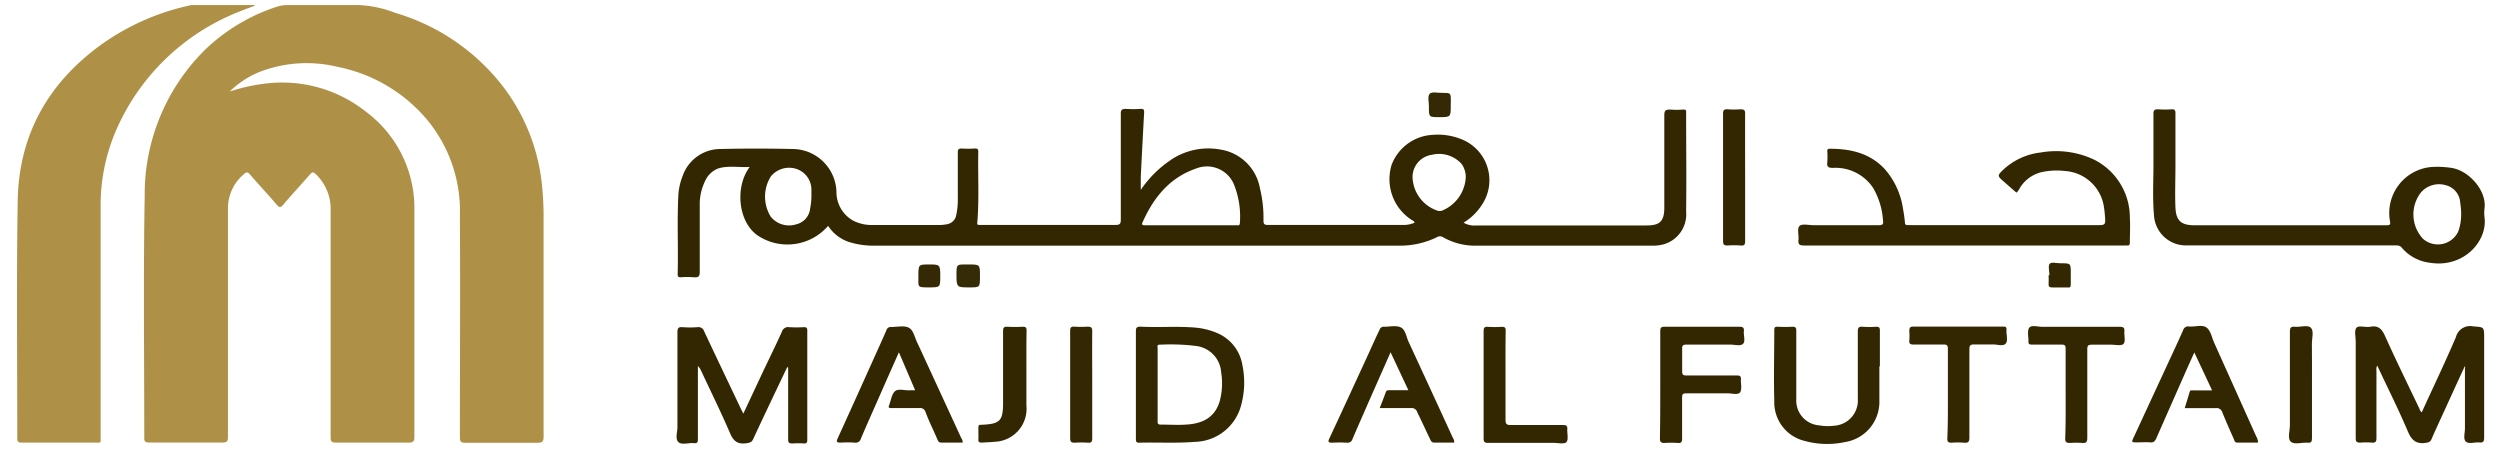 <svg id="Layer_1" data-name="Layer 1" xmlns="http://www.w3.org/2000/svg" viewBox="0 0 296.64 53.28"><defs><style>.cls-1{fill:#ae9147;}.cls-2{fill:#332702;}.cls-3{fill:#342804;}.cls-4{fill:#362b07;}.cls-5{fill:#342904;}.cls-6{fill:#352905;}</style></defs><path class="cls-1" d="M27.26,10.86a21.21,21.21,0,0,1,4.77-1,16,16,0,0,1,11.45,3.44,14.27,14.27,0,0,1,5.69,11.74q0,13.41,0,26.8c0,.53-.14.69-.68.68-2.87,0-5.75,0-8.62,0-.53,0-.64-.15-.64-.66,0-9,0-17.94,0-26.91a5.67,5.67,0,0,0-1.8-4.32c-.24-.23-.37-.22-.59,0-1.07,1.23-2.18,2.42-3.23,3.66-.34.4-.49.32-.78,0-1-1.2-2.13-2.37-3.16-3.58-.3-.35-.47-.31-.78,0a5.27,5.27,0,0,0-1.84,4.11q0,13.51,0,27c0,.51-.1.7-.66.69-2.89,0-5.79,0-8.68,0-.45,0-.6-.1-.59-.58,0-9.58-.12-19.16.05-28.74A24.07,24.07,0,0,1,24.48,5.76,22.19,22.19,0,0,1,32.82.81,4,4,0,0,1,34.16.6c2.81,0,5.62,0,8.43,0a13.71,13.71,0,0,1,4.35.94,25.08,25.08,0,0,1,13,9.06,23.12,23.12,0,0,1,4.38,11.45,37.43,37.43,0,0,1,.18,3.82q0,13,0,25.91c0,.57-.11.77-.73.76-2.85,0-5.71,0-8.56,0-.54,0-.64-.16-.64-.66,0-8.76.05-17.51,0-26.27a17,17,0,0,0-4-11.53A18.62,18.62,0,0,0,40,7.92a15.5,15.5,0,0,0-9.37.68A10.89,10.89,0,0,0,27.26,10.86Z"/><path class="cls-2" d="M199.7,13a9.77,9.77,0,0,1-1.53,0c-.52,0-.69.1-.69.66,0,3.66,0,7.34,0,11,0,1.71-.66,2.09-2.1,2.09H175.2a2.53,2.53,0,0,1-1.54-.33,6.7,6.7,0,0,0,2.18-2.12,5.23,5.23,0,0,0-2.38-7.76A7.49,7.49,0,0,0,170,16a5.51,5.51,0,0,0-4.88,3.57,5.76,5.76,0,0,0,2.34,6.5c.13.1.34.12.38.36a3.3,3.3,0,0,1-1.41.26c-5.34,0-10.67,0-16,0-.44,0-.51-.14-.51-.54a14.72,14.72,0,0,0-.43-3.85,5.63,5.63,0,0,0-4.54-4.53,7.94,7.94,0,0,0-6.13,1.28,13.17,13.17,0,0,0-3.46,3.48c0-.53,0-1,0-1.56q.19-3.82.4-7.64c0-.32-.07-.42-.39-.41a12.92,12.92,0,0,1-1.76,0c-.49,0-.63.11-.62.61,0,4.18,0,8.36,0,12.54,0,.49-.13.62-.62.62-5.29,0-10.59,0-15.88,0a2.8,2.8,0,0,0-.29,0c-.21,0-.26-.07-.24-.28.24-2.8.06-5.61.12-8.42,0-.33-.14-.38-.41-.37a11.31,11.31,0,0,1-1.54,0c-.4,0-.49.12-.48.49,0,1.81,0,3.62,0,5.42a8.75,8.75,0,0,1-.19,2,1.33,1.33,0,0,1-1.11,1.08,5.36,5.36,0,0,1-.88.09c-2.66,0-5.31,0-8,0a4.91,4.91,0,0,1-2.22-.51,3.88,3.88,0,0,1-2-3.43,5.24,5.24,0,0,0-5.14-5.08c-2.85-.06-5.71-.07-8.56,0A4.75,4.75,0,0,0,81,20.88a7.31,7.31,0,0,0-.51,2.29c-.16,3.12,0,6.25-.08,9.36,0,.28.08.38.37.37a9.76,9.76,0,0,1,1.53,0c.56.05.73-.1.72-.69,0-2.61,0-5.22,0-7.83a6.26,6.26,0,0,1,.61-2.85A2.84,2.84,0,0,1,85.19,20c1.21-.39,2.46-.11,3.77-.19-1.76,2.33-1.4,6.43.88,8.09a6.37,6.37,0,0,0,8.42-1.1,4.75,4.75,0,0,0,2.47,1.91,9.72,9.72,0,0,0,3.13.44h62.19a10,10,0,0,0,4.44-1,.68.68,0,0,1,.74,0,7.64,7.64,0,0,0,3.66,1c7.09,0,14.17,0,21.24,0a4.61,4.61,0,0,0,1.34-.18,3.7,3.7,0,0,0,2.6-3.87c.05-3.89,0-7.8,0-11.7C200.1,13,200,13,199.7,13ZM96.13,24.73a2.15,2.15,0,0,1-1.67,1.89,2.79,2.79,0,0,1-3-.9,4.53,4.53,0,0,1,0-4.78,2.8,2.8,0,0,1,3-.91,2.6,2.6,0,0,1,1.82,2.42c0,.31,0,.62,0,.81A7.83,7.83,0,0,1,96.13,24.73Zm50.49,2H135.9c-.27,0-.5,0-.32-.37,1.3-2.91,3.19-5.27,6.31-6.35a3.47,3.47,0,0,1,4.61,2.1,10.14,10.14,0,0,1,.62,4.32C147.12,26.85,146.83,26.72,146.62,26.72ZM171.09,25a1,1,0,0,1-.52,0,4.35,4.35,0,0,1-2.95-3.73,2.66,2.66,0,0,1,2.27-2.9,3.58,3.58,0,0,1,3.56,1.11,2.7,2.7,0,0,1,.47,1.59A4.53,4.53,0,0,1,171.09,25Z"/><path class="cls-1" d="M30.25.68c-.58.21-1.16.41-1.73.65A26.45,26.45,0,0,0,13.94,15.09a22.39,22.39,0,0,0-2,9.37V51.79c0,.83.11.73-.76.73H2.59c-.4,0-.54-.08-.54-.51,0-9.38-.1-18.77.05-28.15.13-8,3.74-14.24,10.27-18.82a28.32,28.32,0,0,1,10-4.36,1.35,1.35,0,0,1,.4-.08h7.42Z"/><path class="cls-2" d="M294.8,25.74a4.18,4.18,0,0,1,0-1c.3-2.09-1.86-4.56-4-4.83a10.91,10.91,0,0,0-2.35-.09,5.48,5.48,0,0,0-4.9,6.21c.12.7.12.7-.62.7H260.41c-1.59,0-2.21-.52-2.28-2.11s0-3.3,0-4.94c0-2.08,0-4.17,0-6.25,0-.36-.09-.48-.46-.46a10.42,10.42,0,0,1-1.58,0c-.44,0-.58.09-.57.55,0,1.94,0,3.88,0,6.23,0,1.69-.12,3.8.07,5.89a3.79,3.79,0,0,0,3.84,3.48h24.78c.27,0,.53,0,.74.23a5.18,5.18,0,0,0,3.39,1.83C292.33,31.82,295.2,28.61,294.8,25.74Zm-3.11,1.72a2.67,2.67,0,0,1-4.18.88,4.24,4.24,0,0,1-.26-5.49,2.83,2.83,0,0,1,3-.86,2.25,2.25,0,0,1,1.67,2.1,7.4,7.4,0,0,1,.11,1.23A6,6,0,0,1,291.69,27.46Z"/><path class="cls-2" d="M239.26,22.86l-1.69-1.48c-.54-.48-.53-.6,0-1.12a7.8,7.8,0,0,1,4.6-2.17,10.55,10.55,0,0,1,6.22.81,7.68,7.68,0,0,1,4.33,6.92c.06,1,0,2,0,2.94,0,.27-.06.4-.35.37a2.16,2.16,0,0,0-.36,0q-19,0-37.93,0c-.5,0-.74-.08-.68-.65s-.18-1.33.11-1.65,1.11-.11,1.69-.11c2.58,0,5.15,0,7.73,0,.45,0,.57-.11.5-.56a8.81,8.81,0,0,0-1.16-3.84,5.36,5.36,0,0,0-4.78-2.4c-.52,0-.74-.1-.67-.66a9.26,9.26,0,0,0,0-1.29c0-.21,0-.32.29-.32,2.5,0,4.81.53,6.57,2.46a9.16,9.16,0,0,1,2.13,4.7c.1.52.17,1.05.22,1.57,0,.26.12.35.37.33a2.8,2.8,0,0,1,.29,0c7.49,0,15,0,22.48,0,.54,0,.66-.16.62-.66a13.25,13.25,0,0,0-.15-1.52A5,5,0,0,0,245,20.29a8.2,8.2,0,0,0-2.47.08,4.13,4.13,0,0,0-2.9,2A1.4,1.4,0,0,1,239.26,22.86Z"/><path class="cls-2" d="M93.43,43.53l-.27.55c-1.26,2.65-2.53,5.3-3.78,8-.17.38-.39.45-.79.51-1.09.17-1.6-.28-2-1.27-1.07-2.48-2.27-4.91-3.41-7.35a1.55,1.55,0,0,0-.37-.53v1.68q0,3.45,0,6.89c0,.41,0,.63-.53.57s-1.42.26-1.8-.14-.1-1.16-.1-1.76c0-3.75,0-7.5,0-11.25,0-.48.11-.65.61-.61a11.62,11.62,0,0,0,1.77,0,.71.71,0,0,1,.79.49c1.43,3.05,2.89,6.09,4.33,9.13.1.19.19.39.32.64L90.58,44c.74-1.55,1.5-3.1,2.21-4.67a.75.75,0,0,1,.84-.51,14.93,14.93,0,0,0,1.77,0c.32,0,.39.1.39.4v13c0,.3-.09.41-.4.4a8.69,8.69,0,0,0-1.35,0c-.42,0-.53-.1-.52-.52q0-3.94,0-7.89v-.56Z"/><path class="cls-2" d="M292.48,43.43c-1,2.12-1.88,4.1-2.8,6.09-.4.87-.8,1.74-1.18,2.62-.13.29-.32.35-.62.4-1.14.19-1.71-.26-2.17-1.34-1.11-2.62-2.4-5.18-3.64-7.83a1,1,0,0,0-.09.6c0,2.67,0,5.34,0,8,0,.44-.11.59-.56.55a7.61,7.61,0,0,0-1.35,0c-.46,0-.55-.12-.55-.56,0-3.8,0-7.61,0-11.42,0-.57-.19-1.33.09-1.65s1.12,0,1.69-.13c.87-.14,1.29.23,1.65,1,1.31,2.9,2.71,5.77,4.09,8.65.08.17.11.38.32.51,1.36-3,2.77-5.92,4.05-8.92a1.73,1.73,0,0,1,2-1.28c1.34.12,1.35,0,1.35,1.41,0,3.92,0,7.85,0,11.77,0,.45-.08.65-.58.6s-1.25.22-1.59-.1-.11-1-.11-1.58c0-2.38,0-4.75,0-7.13C292.52,43.68,292.51,43.64,292.48,43.43Z"/><path class="cls-2" d="M147.42,43.33a5,5,0,0,0-3.06-3.84,8.49,8.49,0,0,0-2.44-.61c-2.2-.2-4.4,0-6.6-.12-.48,0-.54.17-.54.58,0,2.1,0,4.19,0,6.29v6.42c0,.27,0,.49.39.48,2.19-.06,4.4.08,6.6-.1A5.81,5.81,0,0,0,147.29,48,10.19,10.19,0,0,0,147.42,43.33Zm-2.69,4.26c-.52,1.76-1.78,2.67-4,2.79-1,.07-2,0-3,0-.42,0-.37-.23-.37-.49V45.64c0-1.44,0-2.86,0-4.3,0-.18-.12-.46.26-.44a24.48,24.48,0,0,1,4.28.15,3.38,3.38,0,0,1,3,3.15A8.09,8.09,0,0,1,144.73,47.59Z"/><path class="cls-2" d="M223,43.47c0,1.35,0,2.71,0,4.06a4.83,4.83,0,0,1-4.12,4.93,10,10,0,0,1-4.78-.15,4.7,4.7,0,0,1-3.57-4.7c-.08-2.82,0-5.65,0-8.47,0-.29.09-.38.37-.37a17.42,17.42,0,0,0,1.77,0c.4,0,.48.13.47.5,0,2.45,0,4.9,0,7.35,0,.26,0,.51,0,.77a2.94,2.94,0,0,0,2.71,3.08,5.77,5.77,0,0,0,1.71.05,3,3,0,0,0,2.88-3.22q0-4,0-7.95c0-.45.1-.62.58-.58a10.55,10.55,0,0,0,1.59,0c.37,0,.45.11.45.46,0,1.41,0,2.83,0,4.24Z"/><path class="cls-2" d="M114.23,52.52c-.84,0-1.68,0-2.52,0-.32,0-.39-.18-.49-.4-.46-1.08-1-2.14-1.4-3.23a.65.65,0,0,0-.74-.47c-1.1,0-2.2,0-3.3,0-.29,0-.43-.06-.26-.35l0-.06c.21-.55.29-1.25.68-1.59s1.12-.08,1.7-.11c.2,0,.4,0,.69,0l-1.93-4.51c-.75,1.69-1.47,3.31-2.18,4.93s-1.58,3.54-2.33,5.32a.64.64,0,0,1-.74.47,13,13,0,0,0-1.65,0c-.51,0-.55-.11-.35-.54q2.06-4.52,4.07-9c.57-1.27,1.15-2.53,1.7-3.8a.53.53,0,0,1,.57-.38c.72,0,1.59-.21,2.13.11s.66,1.19,1,1.83q2.59,5.61,5.18,11.24A.9.9,0,0,1,114.23,52.52Z"/><path class="cls-2" d="M267.93,52.52c-.83,0-1.65,0-2.46,0-.31,0-.33-.24-.41-.42-.47-1.05-.94-2.11-1.37-3.18a.7.7,0,0,0-.79-.49c-1.19,0-2.39,0-3.67,0,.2-.67.4-1.29.58-1.91.07-.26.25-.2.42-.2h2.25l-2.11-4.5-.78,1.73L255.86,52c-.15.35-.31.53-.72.49s-1,0-1.54,0c-.7,0-.7,0-.42-.61q2-4.32,4-8.64c.63-1.35,1.26-2.7,1.86-4.06a.62.62,0,0,1,.71-.44c.7.06,1.55-.25,2.06.12s.63,1.18.91,1.8l5,11.13A1.49,1.49,0,0,1,267.93,52.52Z"/><path class="cls-2" d="M172.55,52.52c-.79,0-1.57,0-2.35,0-.31,0-.4-.17-.5-.39-.52-1.07-1-2.14-1.54-3.23a.68.68,0,0,0-.74-.48c-1.21,0-2.43,0-3.71,0,.26-.66.5-1.26.71-1.86.09-.26.25-.26.45-.26h2.24L165,41.8l-2.56,5.8c-.65,1.49-1.32,3-1.95,4.47a.61.61,0,0,1-.68.46,13.94,13.94,0,0,0-1.71,0c-.52,0-.55-.11-.35-.54,1.48-3.16,2.93-6.32,4.39-9.49.52-1.12,1-2.23,1.55-3.36a.51.51,0,0,1,.56-.37c.67,0,1.47-.2,2,.1s.61,1.08.88,1.67q2.64,5.7,5.26,11.41A.88.88,0,0,1,172.55,52.52Z"/><path class="cls-2" d="M197,45.63c0-2.1,0-4.2,0-6.29,0-.41.05-.58.53-.57q4.41,0,8.84,0c.44,0,.6.1.55.55s.21,1.16-.09,1.47-1,.1-1.48.1c-1.75,0-3.5,0-5.24,0-.43,0-.53.12-.51.53q0,1.32,0,2.64c0,.4.11.49.49.49,2,0,4,0,6,0,.38,0,.51.1.48.48s.16,1.22-.11,1.54-1,.09-1.52.1h-4.6c-.75,0-.75,0-.75.79,0,1.53,0,3.06,0,4.59,0,.42-.12.54-.53.51a11.31,11.31,0,0,0-1.54,0c-.43,0-.56-.1-.56-.55C197,49.87,197,47.75,197,45.63Z"/><path class="cls-2" d="M231.13,46.72c0-1.77,0-3.53,0-5.3,0-.46-.13-.55-.56-.54-1.18,0-2.36,0-3.54,0-.4,0-.51-.12-.48-.49a7,7,0,0,0,0-1.12c0-.42.12-.52.52-.52,2.34,0,4.68,0,7,0,1.18,0,2.37,0,3.54,0,.35,0,.51,0,.47.44s.22,1.25-.1,1.59-1,.08-1.53.09c-.73,0-1.45,0-2.18,0-.45,0-.59.09-.59.57,0,3.49,0,7,0,10.48,0,.5-.13.65-.62.61a9,9,0,0,0-1.47,0c-.42,0-.54-.09-.53-.51C231.14,50.25,231.13,48.49,231.13,46.72Z"/><path class="cls-2" d="M245.1,46.72c0-1.78,0-3.57,0-5.35,0-.39-.12-.49-.5-.48-1.16,0-2.32,0-3.48,0-.31,0-.46-.06-.43-.41,0-.55-.17-1.26.1-1.6s1-.1,1.57-.1c3,0,6.1,0,9.14,0,.42,0,.61.07.57.54s.16,1.18-.09,1.47-1,.1-1.52.11c-.75,0-1.5,0-2.24,0-.47,0-.55.14-.55.56,0,3.49,0,7,0,10.48,0,.48-.1.66-.61.62a8.29,8.29,0,0,0-1.41,0c-.45,0-.61-.08-.6-.57C245.12,50.22,245.1,48.47,245.1,46.72Z"/><path class="cls-2" d="M178.64,44.59c0,1.73,0,3.45,0,5.18,0,.49.08.67.63.66,2.06,0,4.13,0,6.19,0,.43,0,.54.12.51.53s.16,1.18-.09,1.48-1,.11-1.52.11c-2.6,0-5.19,0-7.79,0-.4,0-.53-.1-.53-.52q0-6.36,0-12.72c0-.39.08-.56.51-.53a13,13,0,0,0,1.65,0c.38,0,.46.11.46.46C178.63,41,178.64,42.8,178.64,44.59Z"/><path class="cls-2" d="M207.07,21.1c0,2.49,0,5,0,7.48,0,.41-.06.6-.53.55a9.77,9.77,0,0,0-1.53,0c-.43,0-.56-.08-.56-.54,0-3,0-6,0-9,0-2,0-4.08,0-6.12,0-.43.15-.52.54-.5a11.16,11.16,0,0,0,1.53,0c.44,0,.56.1.55.54C207.06,16,207.07,18.57,207.07,21.1Z"/><path class="cls-2" d="M121.79,44.06v4.06a3.92,3.92,0,0,1-3.81,4.3c-.48.06-1,.06-1.47.1-.28,0-.44-.05-.42-.38s0-.9,0-1.35.13-.37.42-.39c2.15-.09,2.51-.47,2.51-2.61,0-2.82,0-5.65,0-8.47,0-.45.11-.58.55-.55a14.93,14.93,0,0,0,1.77,0c.37,0,.47.09.47.46C121.78,40.84,121.79,42.45,121.79,44.06Z"/><path class="cls-2" d="M274.33,45.66c0,2.12,0,4.24,0,6.36,0,.41-.11.55-.52.51-.68-.06-1.59.28-2-.13s-.1-1.27-.1-1.93c0-3.71,0-7.42,0-11.13,0-.47.13-.61.59-.57.65.07,1.54-.27,1.91.13s.11,1.23.11,1.87C274.34,42.4,274.33,44,274.33,45.66Z"/><path class="cls-3" d="M129.6,45.61c0,2.13,0,4.27,0,6.4,0,.42-.11.55-.53.52a11.17,11.17,0,0,0-1.53,0c-.44,0-.56-.11-.56-.56,0-2.31,0-4.62,0-6.93,0-1.92,0-3.85,0-5.77,0-.42.12-.54.52-.51a11.16,11.16,0,0,0,1.53,0c.44,0,.57.09.57.54C129.58,41.41,129.6,43.51,129.6,45.61Z"/><path class="cls-4" d="M114.92,31.38c1.36,0,1.36,0,1.36,1.38s0,1.34-1.34,1.34-1.45,0-1.45-1.4,0-1.32,1.31-1.32Z"/><path class="cls-5" d="M172.14,12.51c0,1.39,0,1.39-1.39,1.39-1.21,0-1.21,0-1.2-1.28,0-.51-.18-1.18.08-1.48s1-.1,1.52-.12c1,0,1,0,1,1Z"/><path class="cls-2" d="M243.18,32.65c0-.45-.18-1,0-1.31s.88-.09,1.35-.1c1.18,0,1.18,0,1.18,1.18,0,.43,0,.87,0,1.3s-.11.4-.41.39c-.59,0-1.18,0-1.77,0-.37,0-.48-.11-.45-.46s0-.67,0-1Z"/><path class="cls-6" d="M111.57,32.73c0,1.37,0,1.37-1.37,1.37s-1.23,0-1.23-1.25c0-1.47,0-1.47,1.26-1.47S111.57,31.38,111.57,32.73Z"/></svg>